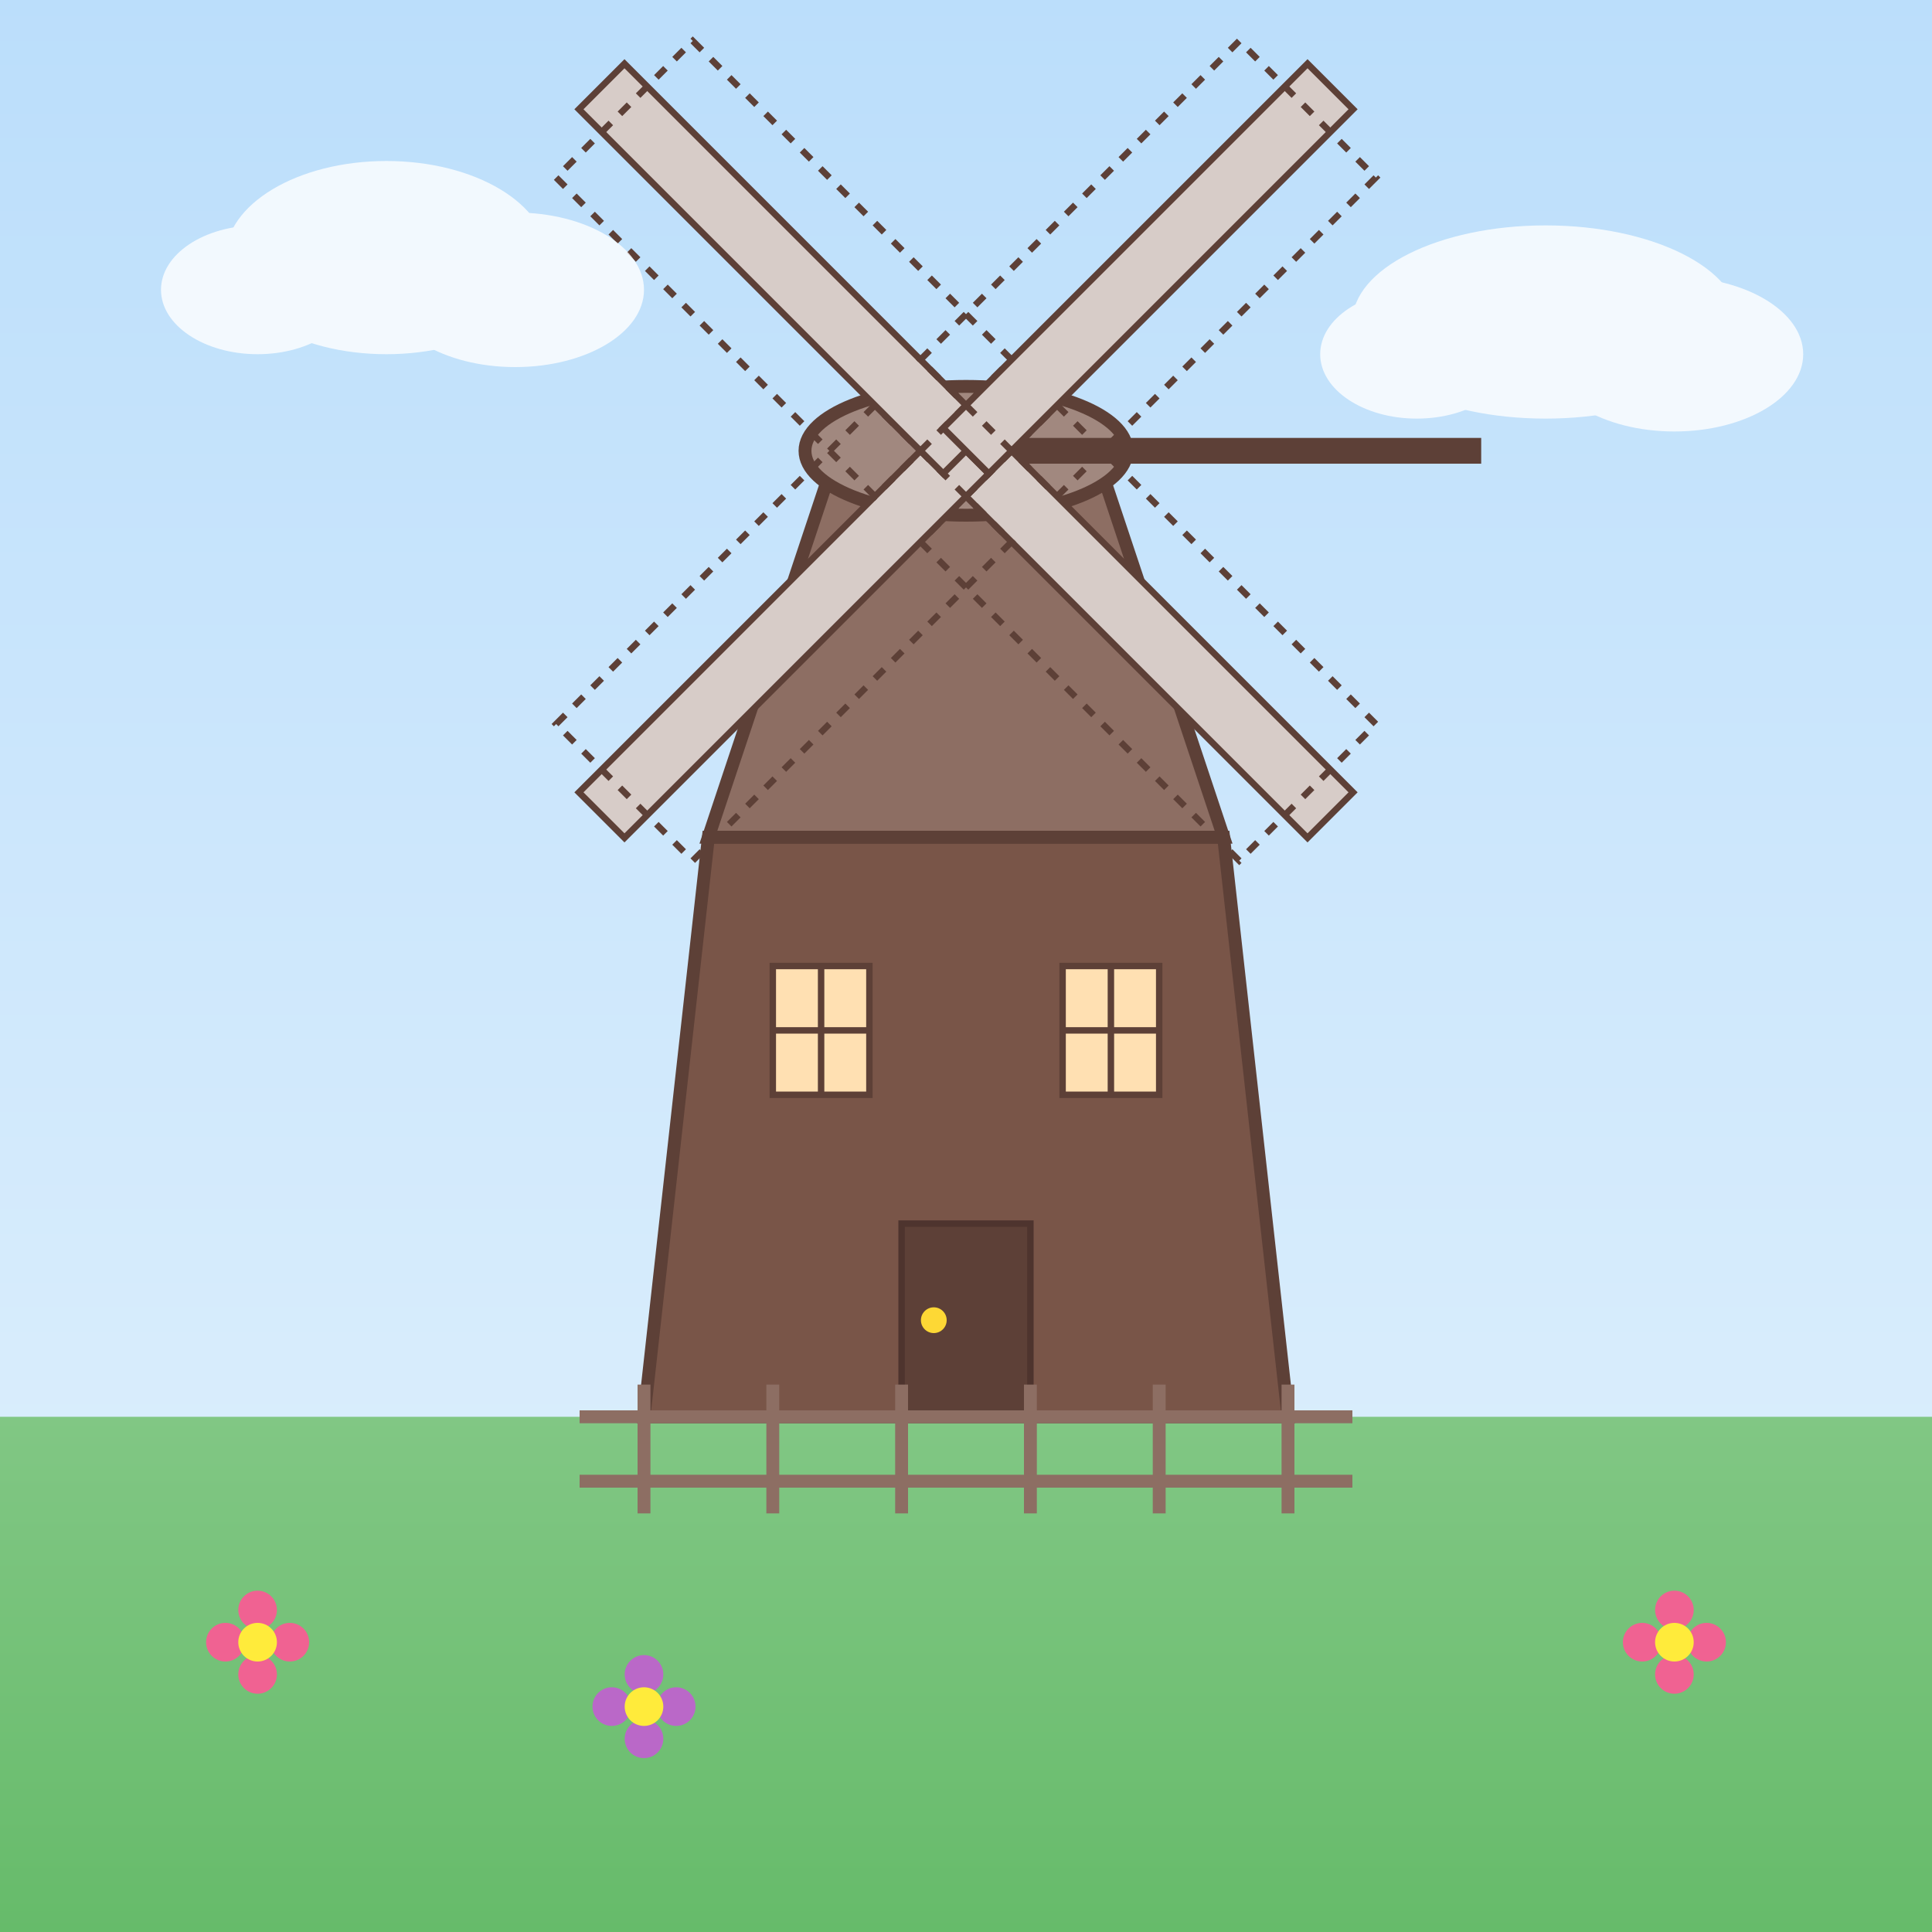 <svg xmlns="http://www.w3.org/2000/svg" viewBox="0 0 300 300" width="300" height="300">
  <rect x="0" y="0" width="300" height="300" fill="#808080" stroke="none"/>
  <!-- Dutch Windmill Illustration -->
  <defs>
    <linearGradient id="skyGradient" x1="0%" y1="0%" x2="0%" y2="100%">
      <stop offset="0%" stop-color="#bbdefb" />
      <stop offset="100%" stop-color="#e3f2fd" />
    </linearGradient>
    <linearGradient id="grassGradient" x1="0%" y1="0%" x2="0%" y2="100%">
      <stop offset="0%" stop-color="#81c784" />
      <stop offset="100%" stop-color="#66bb6a" />
    </linearGradient>
  </defs>
  
  <!-- Sky background -->
  <rect x="0" y="0" width="300" height="300" fill="url(#skyGradient)" />
  
  <!-- Ground/grass -->
  <rect x="0" y="220" width="300" height="80" fill="url(#grassGradient)" />
  
  <!-- Windmill base -->
  <path d="M100,220 L200,220 L190,130 L110,130 Z" fill="#795548" stroke="#5d4037" stroke-width="2" />
  
  <!-- Windmill body (conical top) -->
  <path d="M110,130 L190,130 L170,70 L130,70 Z" fill="#8d6e63" stroke="#5d4037" stroke-width="2" />
  
  <!-- Windmill cap -->
  <ellipse cx="150" cy="70" rx="25" ry="10" fill="#a1887f" stroke="#5d4037" stroke-width="2" />
  
  <!-- Windmill door -->
  <rect x="140" y="190" width="20" height="30" fill="#5d4037" stroke="#4e342e" stroke-width="1" />
  <circle cx="145" cy="205" r="2" fill="#fdd835" />
  
  <!-- Windmill windows -->
  <rect x="120" y="150" width="15" height="20" fill="#ffe0b2" stroke="#5d4037" stroke-width="1" />
  <rect x="165" y="150" width="15" height="20" fill="#ffe0b2" stroke="#5d4037" stroke-width="1" />
  <line x1="120" y1="160" x2="135" y2="160" stroke="#5d4037" stroke-width="1" />
  <line x1="127.5" y1="150" x2="127.5" y2="170" stroke="#5d4037" stroke-width="1" />
  <line x1="165" y1="160" x2="180" y2="160" stroke="#5d4037" stroke-width="1" />
  <line x1="172.5" y1="150" x2="172.5" y2="170" stroke="#5d4037" stroke-width="1" />
  
  <!-- Windmill shaft -->
  <line x1="150" y1="70" x2="230" y2="70" stroke="#5d4037" stroke-width="4" />
  <circle cx="150" cy="70" r="5" fill="#4e342e" stroke="#3e2723" stroke-width="1" />
  
  <!-- Windmill blades -->
  <g transform="translate(150, 70)">
    <!-- Blade 1 (top-right) -->
    <g transform="rotate(45)">
      <rect x="0" y="-5" width="80" height="10" fill="#d7ccc8" stroke="#5d4037" stroke-width="1" />
      <path d="M5,-15 L75,-15 L75,15 L5,15 Z" fill="none" stroke="#5d4037" stroke-width="1" stroke-dasharray="2,2" />
    </g>
    
    <!-- Blade 2 (bottom-right) -->
    <g transform="rotate(135)">
      <rect x="0" y="-5" width="80" height="10" fill="#d7ccc8" stroke="#5d4037" stroke-width="1" />
      <path d="M5,-15 L75,-15 L75,15 L5,15 Z" fill="none" stroke="#5d4037" stroke-width="1" stroke-dasharray="2,2" />
    </g>
    
    <!-- Blade 3 (bottom-left) -->
    <g transform="rotate(225)">
      <rect x="0" y="-5" width="80" height="10" fill="#d7ccc8" stroke="#5d4037" stroke-width="1" />
      <path d="M5,-15 L75,-15 L75,15 L5,15 Z" fill="none" stroke="#5d4037" stroke-width="1" stroke-dasharray="2,2" />
    </g>
    
    <!-- Blade 4 (top-left) -->
    <g transform="rotate(315)">
      <rect x="0" y="-5" width="80" height="10" fill="#d7ccc8" stroke="#5d4037" stroke-width="1" />
      <path d="M5,-15 L75,-15 L75,15 L5,15 Z" fill="none" stroke="#5d4037" stroke-width="1" stroke-dasharray="2,2" />
    </g>
  </g>
  
  <!-- Small fence in front of the windmill -->
  <g transform="translate(90, 220)">
    <line x1="0" y1="0" x2="120" y2="0" stroke="#8d6e63" stroke-width="2" />
    <line x1="0" y1="10" x2="120" y2="10" stroke="#8d6e63" stroke-width="2" />
    
    <line x1="10" y1="-5" x2="10" y2="15" stroke="#8d6e63" stroke-width="2" />
    <line x1="30" y1="-5" x2="30" y2="15" stroke="#8d6e63" stroke-width="2" />
    <line x1="50" y1="-5" x2="50" y2="15" stroke="#8d6e63" stroke-width="2" />
    <line x1="70" y1="-5" x2="70" y2="15" stroke="#8d6e63" stroke-width="2" />
    <line x1="90" y1="-5" x2="90" y2="15" stroke="#8d6e63" stroke-width="2" />
    <line x1="110" y1="-5" x2="110" y2="15" stroke="#8d6e63" stroke-width="2" />
  </g>
  
  <!-- Small flowers in the grass -->
  <g transform="translate(0, 0)">
    <circle cx="40" cy="250" r="3" fill="#f06292" />
    <circle cx="45" cy="255" r="3" fill="#f06292" />
    <circle cx="35" cy="255" r="3" fill="#f06292" />
    <circle cx="40" cy="260" r="3" fill="#f06292" />
    <circle cx="40" cy="255" r="3" fill="#ffeb3b" />
  </g>
  
  <g transform="translate(220, 0)">
    <circle cx="40" cy="250" r="3" fill="#f06292" />
    <circle cx="45" cy="255" r="3" fill="#f06292" />
    <circle cx="35" cy="255" r="3" fill="#f06292" />
    <circle cx="40" cy="260" r="3" fill="#f06292" />
    <circle cx="40" cy="255" r="3" fill="#ffeb3b" />
  </g>
  
  <g transform="translate(60, 10)">
    <circle cx="40" cy="250" r="3" fill="#ba68c8" />
    <circle cx="45" cy="255" r="3" fill="#ba68c8" />
    <circle cx="35" cy="255" r="3" fill="#ba68c8" />
    <circle cx="40" cy="260" r="3" fill="#ba68c8" />
    <circle cx="40" cy="255" r="3" fill="#ffeb3b" />
  </g>
  
  <!-- Clouds -->
  <g opacity="0.8" fill="#ffffff">
    <ellipse cx="60" cy="40" rx="25" ry="15" />
    <ellipse cx="80" cy="45" rx="20" ry="12" />
    <ellipse cx="40" cy="45" rx="15" ry="10" />
    
    <ellipse cx="240" cy="50" rx="30" ry="15" />
    <ellipse cx="260" cy="55" rx="20" ry="12" />
    <ellipse cx="220" cy="55" rx="15" ry="10" />
  </g>
</svg>
